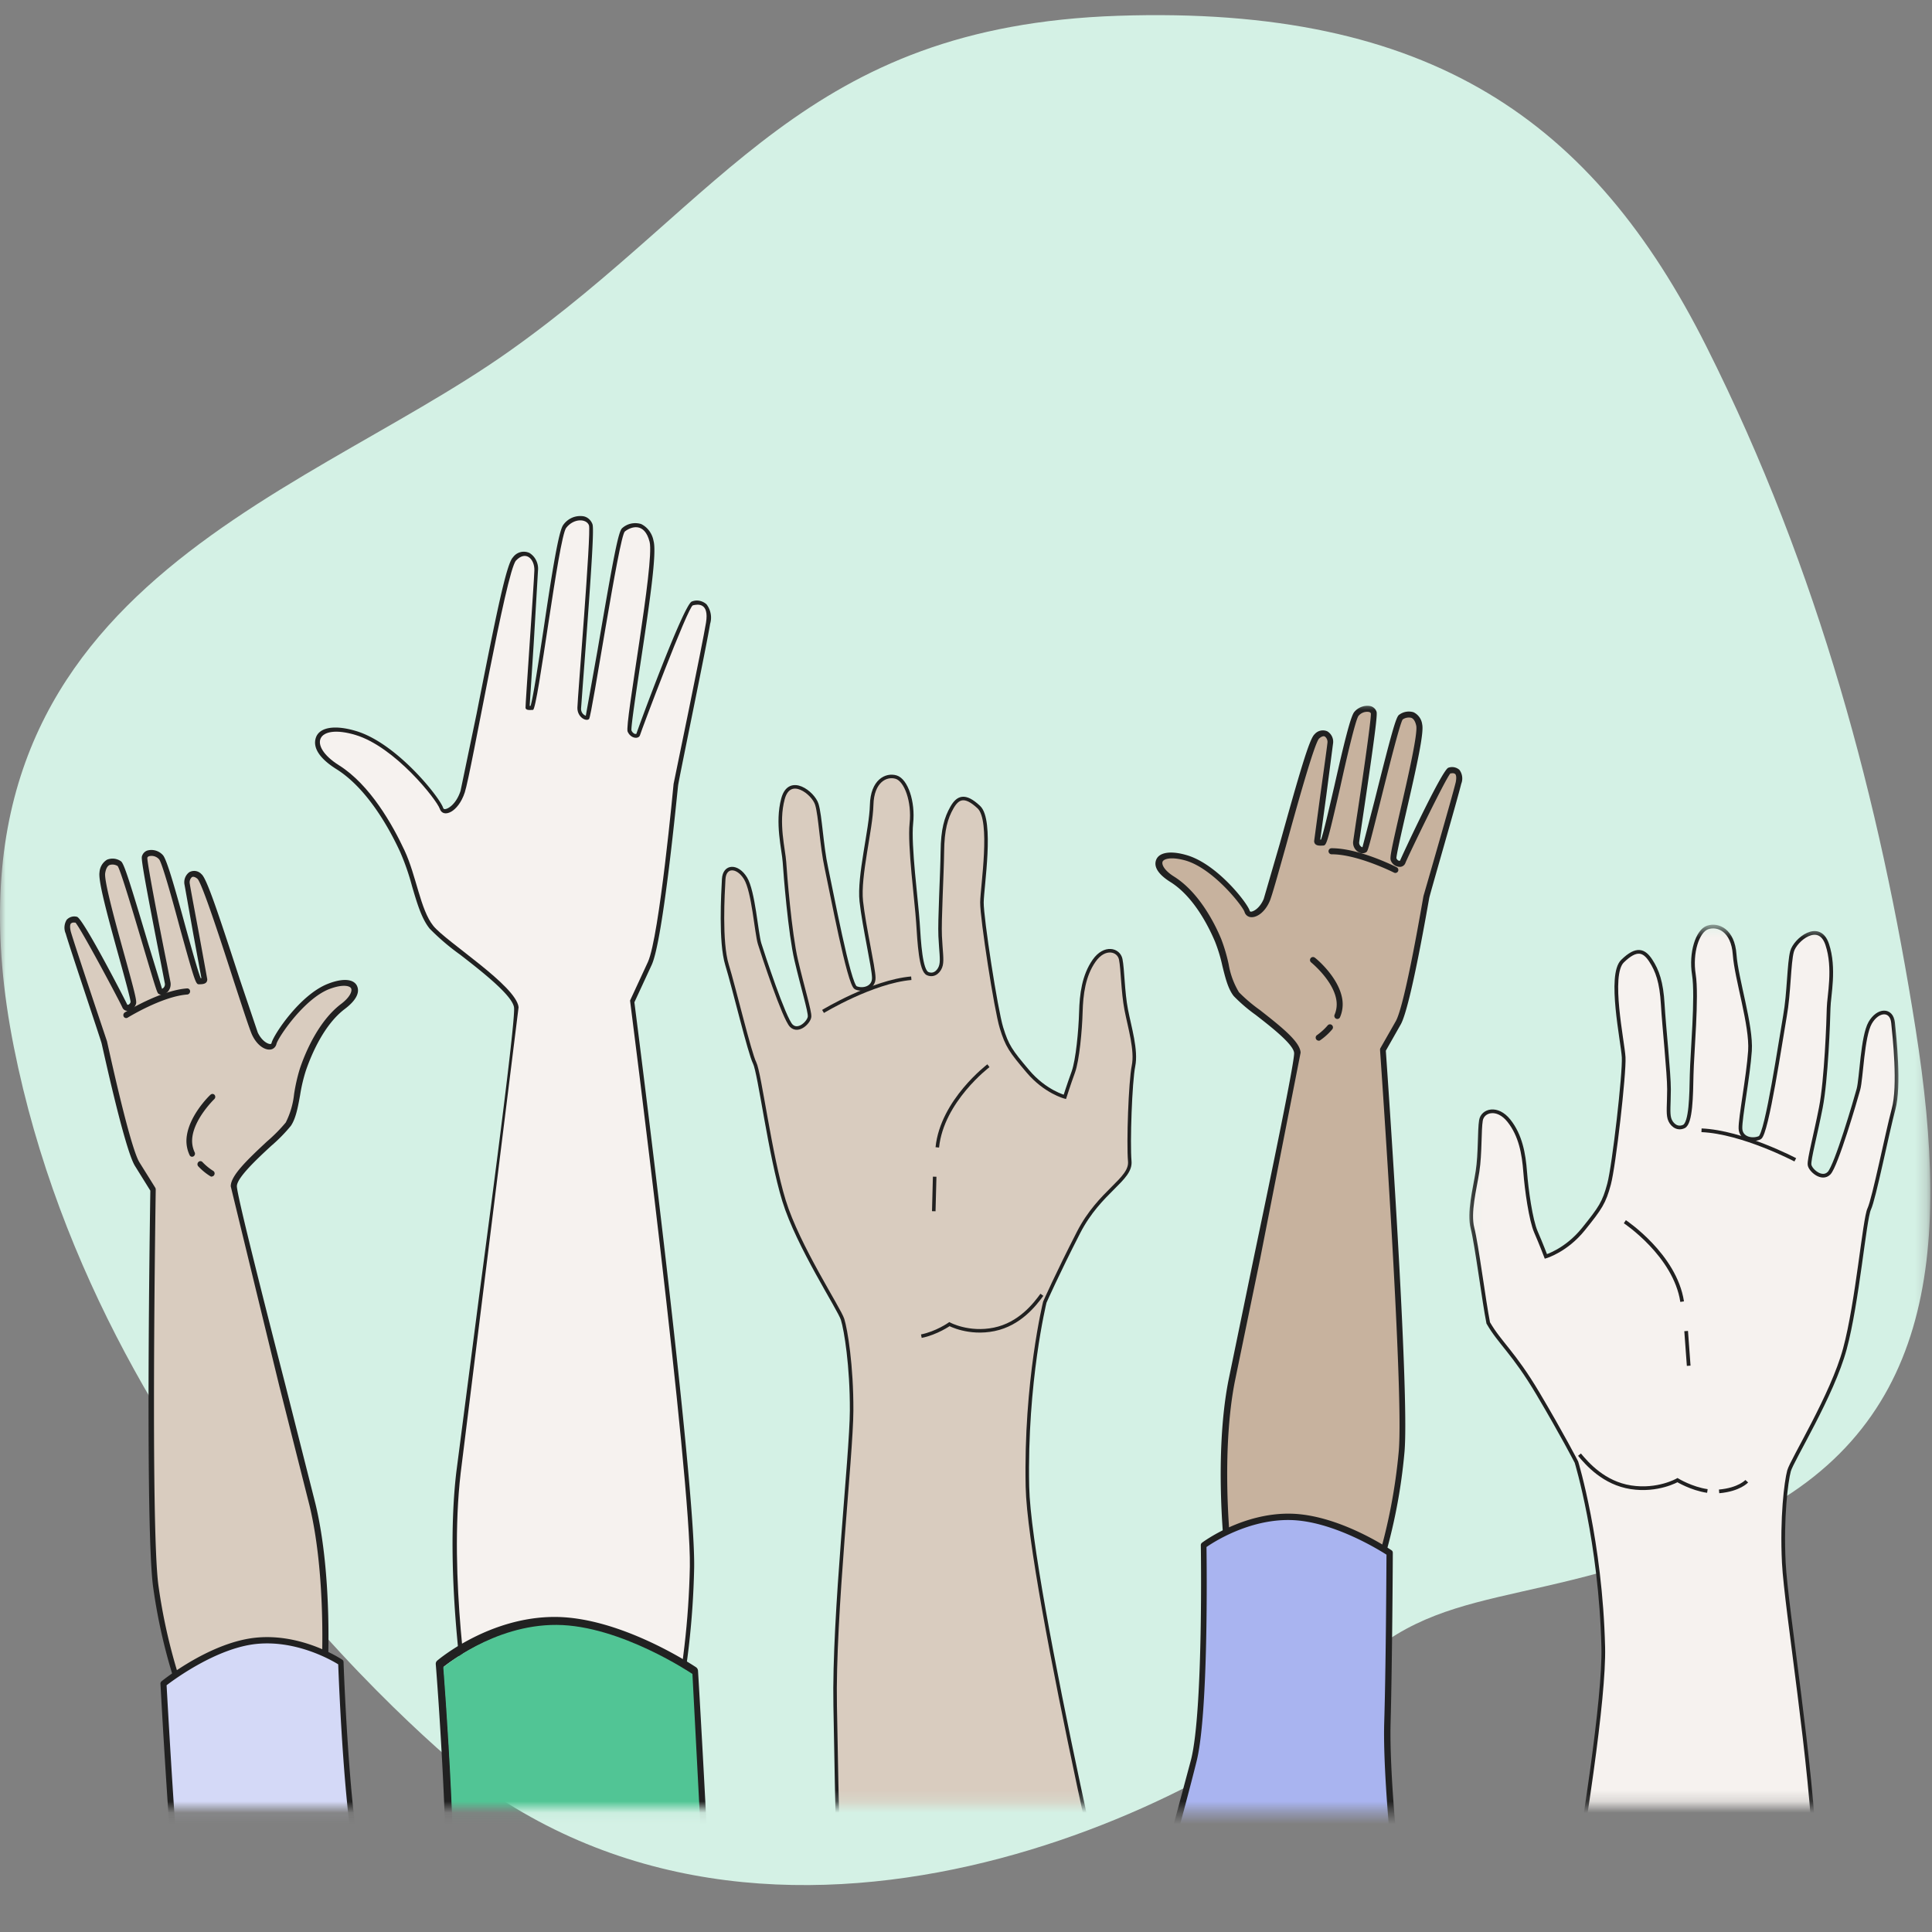 <svg xmlns="http://www.w3.org/2000/svg" width="170" height="170" fill="none" xmlns:v="https://vecta.io/nano"><rect width="100%" height="100%" fill="#808080" stroke="none"/><style><![CDATA[.B{stroke:#212121}.C{stroke-miterlimit:10}.D{fill:#212121}.E{fill:#fff}.F{fill:#d9ccbf}.G{stroke-width:.311}.H{stroke-width:.325}]]></style><mask id="A" maskUnits="userSpaceOnUse" x="0" y="0" width="170" height="170"><path d="M169.772 0H0V169.772H169.772V0Z" class="E"/></mask><g mask="url(#A)"><path d="M42.579 157.294S9.111 131.831 1.215 92.112s24.542-47.727 43.567-61.187S70.811 2.318 98.378 1.389s41.83 9.301 51.783 29.123 15.27 40.176 18.399 60.041 1.591 35.732-16.104 43.646-25.908 4.443-34.314 13.557-46.769 29.744-75.563 9.538z" fill="#d4f1e5"/><mask id="B" maskUnits="userSpaceOnUse" x="62" y="64" width="42" height="95"><path d="M103.094 64.996h-40.5v93.751h40.5V64.996z" class="E"/></mask><g mask="url(#B)"><use href="#H" class="F"/><use href="#H" class="B C G"/><use href="#I" class="F"/><use href="#I" class="B C G"/><path d="M72.42 88.999s4.322-2.621 7.766-2.923l-7.766 2.923z" class="F"/><path d="M72.42 88.999s4.322-2.621 7.766-2.923" class="B C G"/><path d="M82.243 103.54l-.079 3.038.079-3.038z" class="F"/><path d="M82.243 103.54l-.079 3.038" class="B C G"/><path d="M86.974 93.775s-4.082 3.089-4.499 7.185l4.499-7.184z" class="F"/><path d="M86.974 93.775s-4.082 3.089-4.499 7.185" class="B C G"/></g><mask id="C" maskUnits="userSpaceOnUse" x="15" y="44" width="65" height="116"><path d="M79.627 44.325H15.876v114.752h63.751V44.325z" class="E"/></mask><g mask="url(#C)"><path d="M59.144 152.139a.41.41 0 0 0 .131-.009.36.36 0 0 0 .161-.222c.996-4.548 1.547-9.224 1.644-13.952.131-7.535-4.885-46.84-5.259-49.763l1.528-3.302c1.02-2.249 2.245-15.215 2.322-15.8s2.533-12.428 2.813-14.195a1.88 1.88 0 0 0 .05-.893 1.95 1.95 0 0 0-.367-.83 1.32 1.32 0 0 0-.623-.31 1.17 1.17 0 0 0-.665.065c-.705.187-4.889 11.561-4.88 11.643a.6.6 0 0 1-.13.009.49.49 0 0 1-.185-.122.55.55 0 0 1-.122-.194c-.04-.343.392-3.25.781-5.806.863-5.692 1.453-9.806 1.165-10.854a2.12 2.12 0 0 0-.376-.888c-.191-.261-.438-.469-.717-.605a1.77 1.77 0 0 0-.886-.039 1.72 1.72 0 0 0-.782.4c-.328.273-.729 2.311-2.168 10.739l-1.034 5.772c-.075-.03-.145-.073-.209-.128a.64.64 0 0 1-.163-.239c-.036-.092-.051-.191-.043-.288l.172-2.338c.856-11.193.955-13.51.831-13.862a1.14 1.14 0 0 0-.306-.456 1.01 1.01 0 0 0-.467-.241 1.82 1.82 0 0 0-1.008.118 1.86 1.86 0 0 0-.794.645c-.384.51-.94 3.831-1.739 9.248-.43 2.801-.909 5.951-1.131 6.667l-.083.006.361-5.55.372-6.349a1.65 1.65 0 0 0-.155-.897 1.57 1.57 0 0 0-.6-.666c-.258-.114-.538-.137-.798-.066s-.489.23-.652.457c-.565.56-1.449 4.877-3.191 13.733l-1.418 6.816c-.368 1.118-1.048 1.581-1.378 1.605-.036.003-.072-.009-.102-.034a.17.17 0 0 1-.058-.098c-.34-.961-4.123-5.721-7.703-6.756-1.842-.544-3.179-.319-3.488.599s.398 1.883 1.794 2.76c2.761 1.726 4.713 5.317 5.629 7.313a21.19 21.19 0 0 1 1.04 3.003c.434 1.474.835 2.852 1.553 3.733.83.842 1.725 1.606 2.673 2.282 1.847 1.431 4.624 3.593 4.748 4.66s-1.646 14.652-3.085 25.474l-1.995 15.399c-1.078 9.215.808 20.66.829 20.779a.4.4 0 0 0 .057.153c.029.047.068.085.112.113a.36.36 0 0 0 .145.058c.051.008.103.004.151-.011 6.784-2.435 17.415 1.46 17.524 1.505.058.014.117.018.174.009zm2.194-98.529a.49.49 0 0 1 .378.093c.063.071.208.301.118 1.022-.282 1.752-2.822 14.053-2.849 14.175s-1.264 13.465-2.235 15.598l-1.573 3.388a.47.47 0 0 0-.03.22c.048.418 5.399 42.19 5.264 49.755a72.6 72.6 0 0 1-1.538 13.425c-1.897-.667-10.855-3.554-17.221-1.519-.33-2.189-1.698-12.031-.752-20.115l1.99-15.377 3.088-25.676c-.151-1.306-2.186-2.98-5.047-5.21a20.17 20.17 0 0 1-2.547-2.156 10.79 10.79 0 0 1-1.41-3.45 22.96 22.96 0 0 0-1.053-3.115c-.933-2.078-2.991-5.804-5.925-7.66-1.179-.735-1.553-1.46-1.463-1.82s.937-.693 2.69-.195c3.261.967 6.916 5.519 7.181 6.252a.96.96 0 0 0 .317.46c.147.115.321.179.498.181.64.029 1.543-.601 2.026-2.051.22-.671.759-3.427 1.446-6.878.928-4.778 2.487-12.764 2.997-13.38.253-.267.498-.36.661-.266a.9.9 0 0 1 .274.368.93.93 0 0 1 .064.458c-.013.49-.216 3.455-.409 6.329l-.367 5.852c.07.604.633.563 1.044.533s.453-.033 1.549-7.239c.503-3.544 1.253-8.422 1.568-8.926a1.22 1.22 0 0 1 .504-.427 1.19 1.19 0 0 1 .647-.094.32.32 0 0 1 .148.052.37.37 0 0 1 .114.118c.115.691-.591 10.075-.879 13.557l-.177 2.354a1.46 1.46 0 0 0 .165.783c.127.241.317.438.544.566a.8.8 0 0 0 .464.135c.161-.005.313-.062.439-.163.156-.147.214-.362 1.202-6.176.667-3.917 1.671-9.837 1.97-10.356.137-.11.295-.187.464-.226a1.14 1.14 0 0 1 .52.004c.276.108.486.431.63.963.264.967-.57 6.491-1.183 10.524-.758 4.985-.864 5.925-.722 6.254a1.31 1.31 0 0 0 .441.569 1.12 1.12 0 0 0 .647.218c.146.001.286-.048.4-.14s.195-.223.233-.373c.161-.584 3.864-10.252 4.497-11.186l.197-.029zM50.475 84.498a.31.31 0 0 0 .179-.072c.051-.043.089-.101.108-.167a4.25 4.25 0 0 0 .152-2.049c-.484-2.811-3.417-5.197-3.569-5.292-.038-.03-.081-.053-.126-.066a.33.33 0 0 0-.138-.011.32.32 0 0 0-.128.046.34.34 0 0 0-.099.096.36.36 0 0 0-.054.131c-.009.047-.011.097-.002.147a.42.42 0 0 0 .051.14c.025.043.058.081.096.112 0 0 2.851 2.286 3.278 4.792a3.45 3.45 0 0 1-.126 1.677c-.015.046-.02.096-.017.145s.016.099.037.144.05.087.085.121.076.062.121.079.099.029.151.027zm-2.206 2.721a.31.31 0 0 0 .173-.066 7.06 7.06 0 0 0 1.353-1.397c.029-.037.051-.081.064-.129s.016-.098.01-.148a.41.41 0 0 0-.045-.144.42.42 0 0 0-.094-.118c-.037-.033-.079-.059-.125-.075s-.093-.023-.14-.02a.31.31 0 0 0-.133.039.33.33 0 0 0-.105.091 6.93 6.93 0 0 1-1.21 1.257.35.35 0 0 0-.127.194c-.02.079-.015.164.015.243s.083.146.151.193.147.069.226.064l-.013.016z" class="D"/><path d="M56.913 66.333c.065-.005.126-.028.178-.066s.094-.09.12-.152a.41.41 0 0 0-.002-.297c-.037-.097-.109-.177-.199-.222-.196-.104-4.773-2.388-8.086-2.318a.33.33 0 0 0-.139.03c-.043.02-.082.049-.114.085a.36.36 0 0 0-.072.127c-.016.048-.022.099-.019.15.008.105.055.204.129.276s.171.113.269.112c3.145-.066 7.698 2.212 7.745 2.233a.34.34 0 0 0 .188.041z" class="D"/><path d="M41.361 150.248s-1.914-11.397-.822-20.664l5.093-40.96c-.22-1.903-6.356-5.739-7.501-7.153s-1.492-4.406-2.54-6.648-3.018-5.763-5.77-7.49-2.005-3.7 1.455-2.664 7.136 5.674 7.427 6.511 1.612.304 2.191-1.446 3.636-19.49 4.512-20.412 1.639-.119 1.614.861-.801 11.902-.778 12.096.239.216.658.186 2.245-15.138 2.918-16.014 1.801-.816 2.008-.221-1.008 15.198-1.02 16.042.78 1.245 1.028.994 2.634-16.084 3.146-16.497 1.724-.878 2.18.91-2.215 16.053-1.934 16.695.992.68 1.093.305 4.224-11.308 4.647-11.414 1.443-.263 1.158 1.519-2.853 14.188-2.853 14.188-1.251 13.455-2.26 15.673L55.44 88.04s5.401 42.131 5.261 49.816c-.093 4.699-.637 9.346-1.625 13.866 0 0-10.75-3.975-17.715-1.474z" fill="#f6f2ef"/><path d="M64.476 189.983c-.541-3.203-2.465-14.946-2.71-21.448-.223-6.45-.871-17.546-1.052-20.647l-.036-.616c-1.044-.663-6.819-4.166-11.806-4.189s-9.041 2.954-9.831 3.577c.177 2.272 1.586 20.967.554 27.067-1.071 6.317-3.375 17.767-3.406 17.876.007.025.01.051.009.076-.005.009-.046.116-.116.308l-.85.06.306-.712.159-.804 3.224-17.018c1.062-6.27-.553-26.875-.577-27.08a.4.4 0 0 1 .026-.171c.021-.053.054-.1.096-.136.183-.159 4.638-3.878 10.404-3.848 5.67.03 11.899 4.113 12.357 4.413l.018.012c.051.035.094.082.124.137s.048.118.05.18c.017.145.825 13.966 1.114 21.484.246 6.514 2.193 18.355 2.713 21.425l-.77.054z" class="D"/><path d="M64.677 189.742l-3.501.247-24.899 1.258 3.316-17.67c1.05-6.313-.587-26.862-.587-26.862s4.36-3.772 9.978-3.737 11.944 4.318 11.944 4.318l1.111 21.231c.289 7.423 2.578 20.868 2.638 21.215z" fill="#51c595"/></g><mask id="D" maskUnits="userSpaceOnUse" x="0" y="73" width="43" height="87"><path d="M42.001 73.575H0v85.5h42.001v-85.5z" class="E"/></mask><g mask="url(#D)"><path d="M28.567 146.797s.453-8.027-1.074-14.375l-6.94-28.04c.004-1.333 4.087-4.405 4.793-5.462s.713-3.154 1.283-4.778 1.697-4.197 3.527-5.579 1.137-2.699-1.256-1.748-4.651 4.413-4.792 5.013-1.129.32-1.684-.854-4.17-13.261-4.871-13.84-1.183.028-1.086.706 1.531 8.194 1.53 8.33-.154.166-.456.173-2.824-10.338-3.377-10.901-1.354-.444-1.455-.017 1.943 10.464 2.021 11.048-.458.916-.656.758-3.179-10.968-3.578-11.22-1.305-.492-1.487.778 2.877 10.975 2.727 11.439-.655.538-.758.285-3.932-7.551-4.244-7.596-1.054-.085-.706 1.131 3.183 9.64 3.183 9.64 1.977 9.239 2.878 10.708l1.398 2.247s-.477 29.56.242 34.876a48.9 48.9 0 0 0 2.278 9.499s7.374-3.48 12.56-2.217z" class="F"/><path d="M15.994 149.302a.27.27 0 0 1-.094.002c-.06-.027-.108-.078-.133-.143-1.079-3.084-1.849-6.287-2.298-9.557-.7-5.212-.272-32.786-.241-34.837l-1.359-2.185c-.911-1.489-2.83-10.391-2.933-10.791s-2.812-8.441-3.154-9.646c-.086-.191-.123-.403-.107-.616s.083-.419.196-.6c.117-.123.263-.212.421-.257s.325-.045.481 0c.519.081 4.429 7.681 4.428 7.738.031.002.063.002.094-.002.047-.022.089-.055.123-.097s.058-.091.071-.143c.001-.241-.542-2.225-1.026-3.971-1.076-3.886-1.828-6.697-1.707-7.442a1.42 1.42 0 0 1 .198-.641c.116-.194.276-.355.464-.468.202-.081.418-.111.631-.087a1.28 1.28 0 0 1 .591.225c.257.166.707 1.552 2.415 7.295l1.204 3.93c.051-.026.098-.061.139-.103.046-.05.079-.111.098-.177a.44.44 0 0 0 .008-.202l-.311-1.608c-1.513-7.698-1.77-9.298-1.709-9.55.032-.126.095-.242.182-.336a.71.71 0 0 1 .315-.198 1.35 1.35 0 0 1 .731.013 1.37 1.37 0 0 1 .619.394c.316.327.981 2.591 1.988 6.29.533 1.912 1.13 4.063 1.346 4.544l.059-.002-.704-3.821-.777-4.374c-.049-.208-.035-.428.039-.632s.206-.379.376-.502c.175-.096.374-.131.566-.1s.368.127.503.273c.449.35 1.429 3.282 3.388 9.301l1.563 4.627c.354.75.878 1.025 1.115 1.019.026 0 .051-.011.07-.03s.031-.044.034-.072c.166-.689 2.49-4.243 4.968-5.201 1.274-.501 2.249-.435 2.544.18s-.133 1.332-1.062 2.033c-1.836 1.382-2.944 4.002-3.439 5.447-.223.703-.391 1.422-.503 2.151-.192 1.05-.368 2.032-.811 2.691a14.01 14.01 0 0 1-1.729 1.762c-1.207 1.116-3.019 2.801-3.022 3.549s2.356 10.042 4.256 17.443l2.666 10.537c1.513 6.312 1.084 14.37 1.079 14.454-.002.038-.011.076-.029.109a.26.26 0 0 1-.071.087.27.27 0 0 1-.099.05c-.036.008-.073.009-.109.002-5.05-1.23-12.344 2.186-12.418 2.225a.35.35 0 0 1-.124.018zM6.498 81.176c-.094-.008-.189.025-.263.09-.04.053-.125.223-.002.717.342 1.194 3.15 9.547 3.179 9.63s1.988 9.245 2.854 10.658l1.398 2.241c.025.046.039.098.039.151-.001.293-.469 29.599.236 34.832a49.63 49.63 0 0 0 2.181 9.199c1.304-.591 7.481-3.196 12.2-2.215.06-1.539.247-8.451-1.08-13.988l-2.661-10.521-4.275-17.584c.003-.916 1.324-2.212 3.192-3.951a13.94 13.94 0 0 0 1.649-1.666c.391-.775.639-1.619.731-2.485a15.39 15.39 0 0 1 .503-2.23c.5-1.502 1.673-4.223 3.624-5.707.784-.589.994-1.116.901-1.36s-.726-.417-1.941.046c-2.255.891-4.505 4.29-4.635 4.817a.65.65 0 0 1-.19.34.59.59 0 0 1-.341.159c-.456.063-1.152-.313-1.614-1.285-.211-.45-.819-2.323-1.588-4.669-1.048-3.248-2.806-8.677-3.221-9.069-.202-.168-.385-.216-.495-.14-.078.074-.136.168-.167.274s-.034.216-.009.321c.048.339.432 2.38.802 4.358l.734 4.03c-.002.423-.407.433-.705.44s-.327.008-1.691-4.912c-.645-2.421-1.574-5.751-1.84-6.08a.9.9 0 0 0-.395-.262c-.152-.049-.313-.057-.47-.021a.23.23 0 0 0-.102.046c-.03.023-.055.054-.072.089-.026.487 1.233 6.942 1.72 9.335l.316 1.619a.98.98 0 0 1-.055.553c-.071.176-.191.326-.344.429a.58.58 0 0 1-.321.125.55.55 0 0 1-.328-.083c-.123-.091-.182-.236-1.357-4.199-.793-2.669-1.987-6.704-2.243-7.043-.107-.067-.226-.11-.35-.125s-.251-.002-.372.038c-.188.094-.313.332-.374.71-.111.688.93 4.459 1.693 7.213.944 3.403 1.095 4.048 1.02 4.285a.89.89 0 0 1-.27.424c-.128.11-.283.178-.445.194-.104.011-.209-.014-.297-.07s-.158-.141-.197-.242c-.162-.394-3.59-6.844-4.118-7.448l-.144-.007z" class="D"/><path d="M15.149 177.72l2.519-.062 17.877-.793-3.803-11.988c-1.263-4.292-1.764-18.6-1.764-18.6s-3.419-2.316-7.426-1.917-8.176 3.781-8.176 3.781l.933 14.744c.397 5.148-.144 14.592-.159 14.835z" fill="#d4d9f7"/><path d="M15.404 177.724c.123-2.224.534-10.375.187-14.834-.358-4.421-.789-12.046-.909-14.177l-.024-.424c.678-.521 4.443-3.295 7.933-3.639s6.566 1.423 7.169 1.797c.058 1.564.561 14.431 1.77 18.532 1.254 4.246 3.78 11.918 3.81 11.991-.003.017-.003.035 0 .052a7.26 7.26 0 0 1 .106.203l.6-.015-.271-.467-.175-.538-3.615-11.416c-1.244-4.215-1.756-18.401-1.755-18.543-.002-.041-.013-.08-.032-.115a.25.25 0 0 0-.078-.087c-.141-.096-3.557-2.344-7.592-1.944-3.968.393-8.004 3.593-8.3 3.828l-.012.01c-.033.027-.059.062-.076.102a.27.27 0 0 0-.021.126 870.31 870.31 0 0 0 .933 14.753c.347 4.468-.072 12.687-.192 14.819l.544-.014zm1.503-75.94c-.047.002-.094-.011-.134-.037a.24.24 0 0 1-.09-.109 2.92 2.92 0 0 1-.274-1.408c.118-1.978 2.014-3.826 2.114-3.902.025-.024.053-.042.085-.054s.064-.018.097-.017.065.009.095.023a.24.24 0 0 1 .078.06c.022.025.039.055.049.087a.27.27 0 0 1 .013.102c-.002.034-.01.069-.025.1a.31.31 0 0 1-.059.084s-1.845 1.774-1.948 3.537a2.36 2.36 0 0 0 .225 1.152c.014.031.022.065.024.099s-.003.069-.015.102-.029.064-.051.09-.049.047-.079.063a.26.26 0 0 1-.105.028zm1.733 1.751a.22.22 0 0 1-.127-.034 5.08 5.08 0 0 1-1.064-.872.25.25 0 0 1-.055-.084c-.013-.032-.019-.067-.019-.102s.007-.069.02-.102.032-.062.056-.087.051-.046.082-.06a.25.25 0 0 1 .097-.023.27.27 0 0 1 .097.018c.031.012.058.032.081.056a5.01 5.01 0 0 0 .953.785.25.25 0 0 1 .105.125c.021.053.024.112.009.168a.28.28 0 0 1-.091.143c-.044.036-.098.056-.154.058l.01.011zm-7.529-13.953c-.046.001-.09-.011-.13-.033a.26.26 0 0 1-.096-.096c-.033-.061-.041-.135-.022-.204a.28.28 0 0 1 .122-.165c.129-.084 3.149-1.942 5.472-2.112.034-.003.068.001.099.012s.061.028.087.051.046.051.06.082.023.066.025.101a.29.29 0 0 1-.069.197c-.046.054-.111.088-.18.094-2.205.162-5.209 2.015-5.24 2.031a.24.24 0 0 1-.129.041z" class="D"/></g><mask id="E" maskUnits="userSpaceOnUse" x="95" y="61" width="39" height="99"><path d="M133.751 61.689h-38.25v97.751h38.25V61.689z" class="E"/></mask><g mask="url(#E)"><path d="M108.017 136.216s-.917-8.093.351-14.641l5.808-28.937c-.078-1.35-4.561-4.142-5.365-5.157s-.926-3.138-1.617-4.738-2.023-4.118-4.033-5.374-1.35-2.644 1.232-1.868 5.158 4.105 5.339 4.701 1.211.235 1.734-.997 3.686-13.755 4.395-14.397 1.252-.064 1.186.63-1.171 8.417-1.163 8.555.172.156.491.14 2.422-10.69 2.976-11.302 1.407-.556 1.536-.132-1.483 10.748-1.533 11.346.534.891.734.716 2.762-11.355 3.171-11.641 1.353-.601 1.615.671-2.443 11.339-2.259 11.797.722.494.817.229 3.746-7.954 4.072-8.024 1.11-.168.809 1.089-2.84 10.01-2.84 10.01-1.586 9.511-2.458 11.069l-1.355 2.385s2.116 29.895 1.646 35.335a48.46 48.46 0 0 1-1.89 9.798s-7.986-2.947-13.399-1.262z" fill="#c7b29e"/><path d="M121.444 137.765a.3.3 0 0 0 .099-.005c.063-.033.11-.088.133-.155.972-3.208 1.612-6.511 1.909-9.857.455-5.333-1.499-33.22-1.644-35.294l1.316-2.319c.882-1.58 2.425-10.743 2.512-11.156s2.512-8.767 2.808-10.014a1.25 1.25 0 0 0 .079-.632c-.027-.214-.11-.418-.239-.592a.97.97 0 0 0-.458-.227c-.17-.033-.346-.02-.509.038-.544.124-4.261 8.125-4.258 8.183-.033.005-.066.007-.1.005-.05-.019-.097-.049-.134-.088s-.066-.087-.084-.139c-.014-.243.452-2.295.868-4.101.925-4.019 1.567-6.924 1.399-7.669-.028-.228-.111-.446-.244-.634a1.36 1.36 0 0 0-.517-.437 1.42 1.42 0 0 0-1.284.236c-.262.189-.663 1.627-2.155 7.576l-1.058 4.073a.52.52 0 0 1-.153-.093c-.05-.047-.089-.106-.112-.172a.43.43 0 0 1-.02-.204l.242-1.653c1.179-7.913 1.363-9.553 1.286-9.804a.76.76 0 0 0-.211-.326.75.75 0 0 0-.343-.177c-.26-.044-.526-.02-.772.071s-.464.245-.633.447c-.316.356-.895 2.7-1.758 6.525-.459 1.978-.972 4.202-1.174 4.706l-.063.003.536-3.925.583-4.49a1.07 1.07 0 0 0-.076-.637 1.06 1.06 0 0 0-.424-.479c-.191-.083-.402-.103-.604-.056a.96.96 0 0 0-.516.316c-.456.39-1.332 3.434-3.075 9.683l-1.399 4.808c-.333.787-.872 1.107-1.123 1.119-.028.001-.055-.007-.076-.025s-.036-.043-.04-.07c-.213-.685-2.862-4.101-5.534-4.877-1.373-.408-2.4-.265-2.678.381s.213 1.338 1.232 1.976c2.016 1.256 3.33 3.822 3.932 5.246.274.694.491 1.409.648 2.139.26 1.049.5 2.029 1.004 2.662a14.18 14.18 0 0 0 1.923 1.649c1.336 1.036 3.344 2.6 3.387 3.357s-1.943 10.352-3.547 17.995l-2.244 10.878c-1.255 6.51-.362 14.636-.352 14.72a.26.26 0 0 0 .116.191.26.26 0 0 0 .108.042.25.25 0 0 0 .115-.006c5.269-1.639 13.163 1.248 13.244 1.281.043.011.088.014.132.009zm6.323-69.725a.38.38 0 0 1 .283.07c.045.051.144.216.041.725-.296 1.236-2.808 9.914-2.835 10s-1.597 9.517-2.435 11.015l-1.356 2.379c-.023.048-.035.102-.033.156.017.296 2.108 29.933 1.649 35.288-.289 3.216-.894 6.393-1.803 9.485-1.41-.496-8.08-2.65-13.014-1.288-.147-1.553-.721-8.537.379-14.249l2.24-10.861 3.56-18.139c-.053-.926-1.52-2.136-3.588-3.751-.654-.465-1.268-.986-1.834-1.557-.455-.755-.764-1.59-.908-2.46a14.9 14.9 0 0 0-.653-2.218c-.611-1.482-1.998-4.145-4.141-5.496-.86-.535-1.111-1.053-1.025-1.307s.744-.479 2.053-.105c2.432.725 4.994 3.992 5.161 4.514.036.131.113.246.219.329s.236.131.37.134c.484.028 1.2-.407 1.635-1.427.199-.472.739-2.417 1.424-4.852.931-3.372 2.493-9.005 2.91-9.435.205-.186.395-.249.515-.18a.61.61 0 0 1 .191.264.62.62 0 0 1 .027.325c-.033.347-.328 2.443-.61 4.475l-.556 4.138c.025.429.454.407.769.391s.345-.018 1.519-5.106c.549-2.502 1.35-5.947 1.613-6.3.107-.132.246-.234.403-.296s.328-.082.496-.058c.039.004.077.017.11.038s.061.05.081.085c.055.491-.925 7.125-1.309 9.587l-.246 1.664c-.027.19.004.384.089.556a.94.94 0 0 0 .387.407c.103.067.223.103.346.101a.61.61 0 0 0 .341-.109c.126-.102.18-.254 1.206-4.357.692-2.764 1.734-6.943 1.986-7.307.109-.077.233-.129.363-.154s.266-.022.396.009c.204.08.349.311.433.689.155.687-.739 4.588-1.396 7.436-.811 3.519-.936 4.184-.844 4.418a.87.87 0 0 0 .308.408c.141.102.309.158.481.162a.52.52 0 0 0 .505-.355c.15-.411 3.421-7.211 3.946-7.864l.151-.018z" class="D"/><path d="M123.047 166.537l-2.631.134-18.684.603 3.333-12.392c1.09-4.429.856-18.904.856-18.904s3.443-2.604 7.643-2.516 8.726 3.173 8.726 3.173l-.193 14.948c-.142 5.225.922 14.709.95 14.954z" fill="#a9b4f0"/><path d="M122.778 166.547c-.246-2.233-1.105-10.423-.979-14.948.139-4.487.186-12.212.198-14.37l.003-.43c-.734-.472-4.805-2.975-8.461-3.048s-6.769 1.951-7.378 2.375c.023 1.583.178 14.6-.866 18.831-1.083 4.381-3.31 12.317-3.338 12.393.004.017.005.035.003.053-.004.006-.039.08-.099.213l-.627.032.258-.492.155-.558 3.164-11.797c1.074-4.349.858-18.698.85-18.841 0-.041.009-.082.027-.118a.26.26 0 0 1 .077-.094c.141-.109 3.583-2.644 7.81-2.557 4.157.085 8.532 2.996 8.854 3.211l.013.008c.036.025.065.058.085.097s.029.082.028.126c.006.1-.051 9.723-.193 14.954-.125 4.533.746 12.79.983 14.931l-.567.029zm-5.09-76.888a.26.26 0 0 0 .139-.048c.04-.03.071-.07.089-.117a2.88 2.88 0 0 0 .211-1.445c-.23-1.99-2.319-3.711-2.429-3.779-.027-.022-.058-.038-.091-.048s-.069-.013-.103-.009-.068.014-.099.031a.24.24 0 0 0-.078.067c-.021.028-.038.059-.047.092s-.013.069-.009.103.015.069.032.099a.27.27 0 0 0 .067.08s2.032 1.648 2.234 3.423c.046.403-.014.811-.174 1.183-.013.032-.02.067-.02.102a.3.3 0 0 0 .021.103c.014.032.034.062.059.087a.27.27 0 0 0 .086.057.29.29 0 0 0 .112.021zm-1.651 1.92a.24.24 0 0 0 .129-.044 5.41 5.41 0 0 0 1.055-.958c.024-.026.042-.056.053-.089a.3.3 0 0 0 .015-.103c-.001-.035-.011-.07-.027-.101a.3.3 0 0 0-.062-.084.28.28 0 0 0-.088-.053.26.26 0 0 0-.101-.015c-.035.002-.068.01-.1.026a.26.26 0 0 0-.081.062 5.31 5.31 0 0 1-.944.862c-.048.032-.084.079-.103.134s-.018.114 0 .17a.27.27 0 0 0 .101.136c.048.033.105.05.162.047l-.009.011zm6.755-14.767a.28.28 0 0 0 .131-.043c.039-.025.071-.061.094-.102a.27.27 0 0 0-.122-.357c-.136-.073-3.335-1.682-5.73-1.672-.035 0-.069.006-.101.019s-.062.032-.087.057-.044.054-.057.086-.021.067-.021.102a.28.28 0 0 0 .081.19c.051.05.119.079.19.079 2.272-.009 5.455 1.596 5.488 1.61a.24.24 0 0 0 .134.03z" class="D"/></g><mask id="F" maskUnits="userSpaceOnUse" x="129" y="81" width="39" height="78"><path d="M167.403 81.533h-38.251v77.251h38.251V81.533z" class="E"/></mask><g mask="url(#F)"><use href="#J" fill="#f6f2ef"/><use href="#J" class="B C H"/><path d="M150.236 131.195c-1.407-.206-2.632-.954-2.632-.954s-1.731.994-4.099.627-3.832-2.044-4.523-2.871m14.719 2.338s-.656.737-2.435.895m6.705-29.175s-4.638-2.445-8.251-2.6" class="B C H"/><path d="M148.367 117.122l.224 3.054m-5.617-12.676s4.415 2.933 5.041 7.034" class="B C H"/></g></g><defs ><path id="H" d="M99.811 178.924c-.642-2.723-9.219-39.224-9.406-48.108-.195-9.23 1.53-16.238 1.53-16.238s1.091-2.474 2.965-6.127 4.653-4.657 4.51-6.267.048-7.009.329-8.39-.337-3.386-.639-4.942-.308-3.58-.485-4.442-1.424-1.188-2.343.126-1.122 2.945-1.165 4.524-.285 4.234-.668 5.281-.741 2.176-.741 2.176-1.725-.445-3.249-2.245-1.838-2.248-2.327-3.836-1.733-9.644-1.719-11.029.963-7.23-.275-8.388-1.853-.863-2.368.042-.819 1.925-.839 3.865-.259 6.079-.194 7.438.191 2.054.079 2.55-.57 1.015-1.179.756-.743-2.701-.857-4.503-.782-6.812-.576-8.72-.465-3.804-1.34-4.068-2.105.324-2.155 2.456-1.154 6.252-.912 8.472 1.082 5.81 1.099 6.724-.97 1.147-1.579.887-2.157-8.559-2.588-10.534-.536-4.608-.845-5.611-2.394-2.618-2.975-.495.058 4.489.127 5.571.478 6.258 1.038 8.65 1.203 4.482 1.171 4.952-.973 1.424-1.605.804-2.507-6.302-2.791-7.221-.536-4.609-1.242-5.757-1.851-1.14-1.917.078-.325 5.536.292 7.541 1.986 7.761 2.429 8.628 1.351 8.113 2.585 12.124 4.874 9.533 5.157 10.452.808 4.059.793 8.021-1.602 18.009-1.447 25.964c.153 7.842.301 22.099 1.399 29.899"/><path id="I" d="M81.071 117.571c1.335-.263 2.472-1.057 2.472-1.057s1.697.919 3.943.457 3.571-2.189 4.193-3.04"/><path id="J" d="M133.464 193.736c.546-2.767 7.827-39.862 7.609-48.809-.226-9.295-2.359-16.272-2.359-16.272s-1.258-2.444-3.392-6.039-3.348-4.435-4.37-6.211c-.375-1.875-1.024-6.951-1.382-8.329s.194-3.421.439-5.001.155-3.614.301-4.489 1.436-1.257 2.46.026 1.312 2.916 1.432 4.502.495 4.248.946 5.284.878 2.158.878 2.158 1.786-.522 3.298-2.398 1.822-2.341 2.259-3.959 1.366-9.778 1.286-11.171-1.346-7.234-.103-8.452 1.901-.948 2.483-.059.947 1.902 1.059 3.853.556 6.105.551 7.475-.105 2.074.035 2.57.645.997 1.27.71.653-2.749.688-4.568.502-6.887.196-8.799.31-3.847 1.214-4.151 2.221.236 2.372 2.38 1.501 6.241 1.35 8.486-.863 5.891-.838 6.813 1.07 1.113 1.696.825 1.86-8.704 2.22-10.709.347-4.66.623-5.682 2.385-2.737 3.093-.625.148 4.52.127 5.611-.209 6.317-.684 8.748-1.051 4.561-.996 5.033 1.085 1.391 1.719.74 2.332-6.449 2.586-7.386.347-4.66 1.033-5.846 1.885-1.227 2.011-.004.599 5.556.045 7.6-1.718 7.894-2.142 8.785-1.036 8.222-2.142 12.311-4.662 9.8-4.915 10.737-.657 4.119-.457 8.105 2.518 18.052 2.727 26.062c.206 7.897.715 22.249-.071 30.145"/></defs></svg>